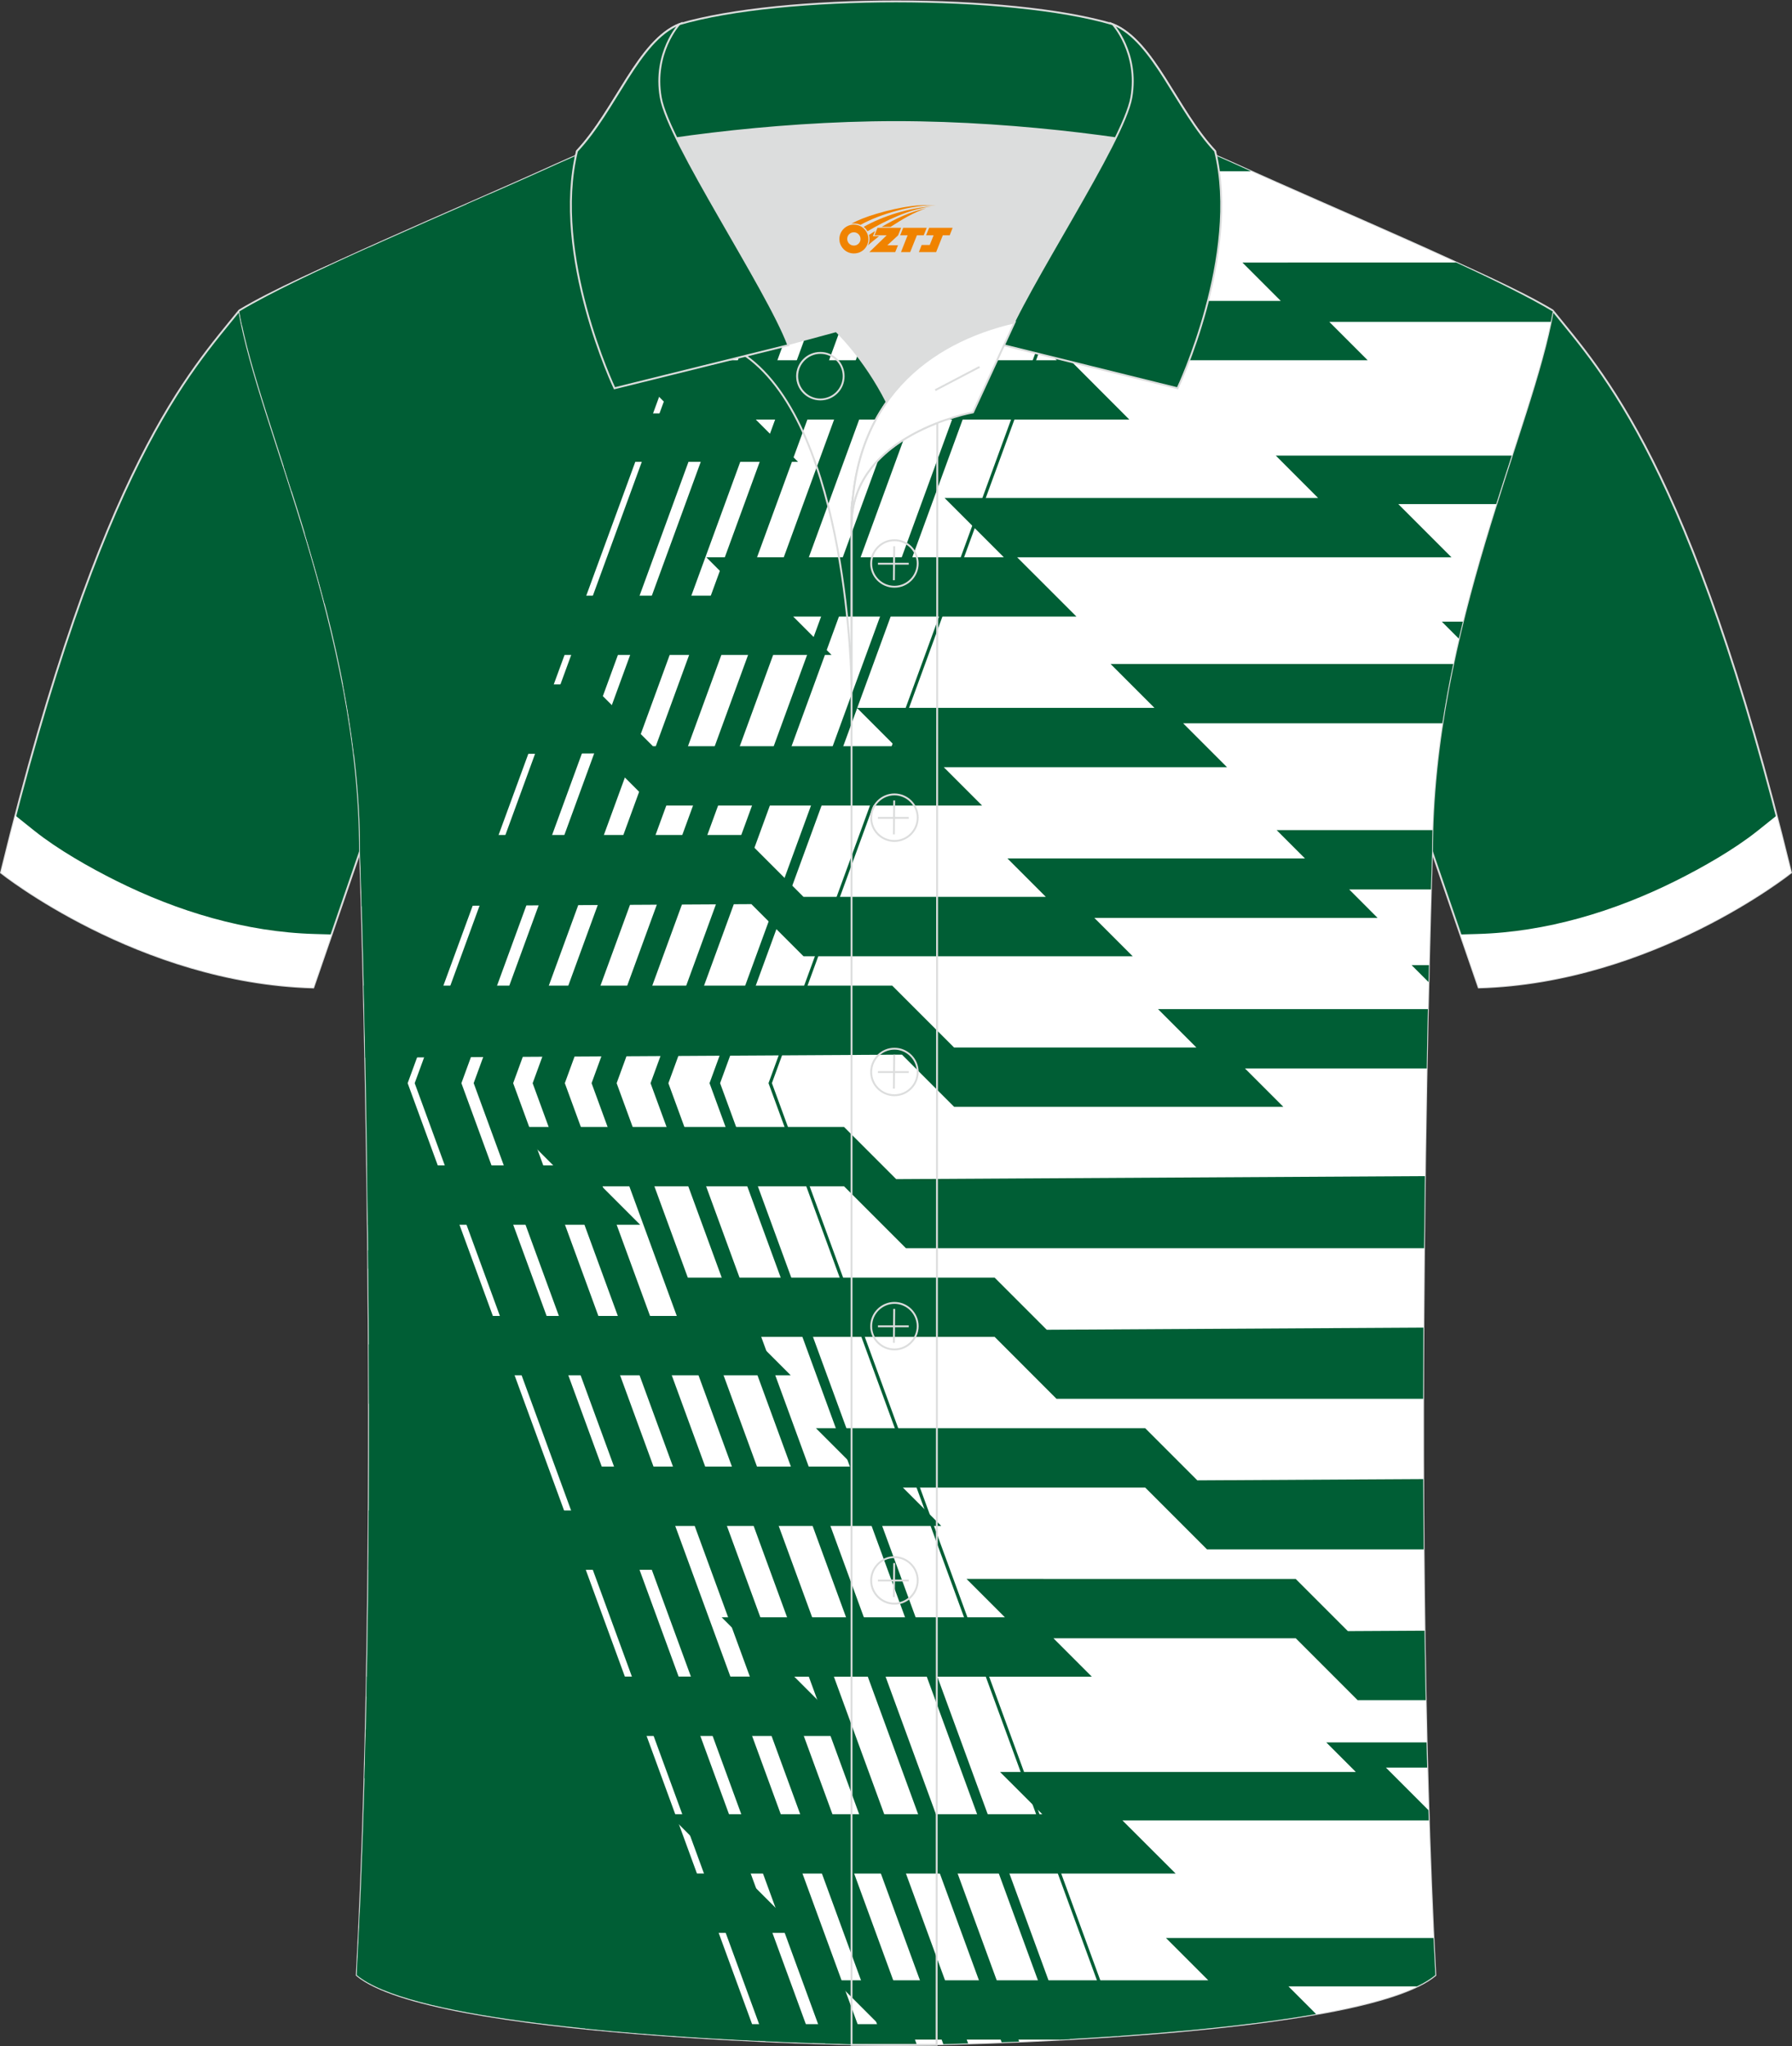 <?xml version="1.0" encoding="utf-8"?>
<!-- Generator: Adobe Illustrator 24.0.1, SVG Export Plug-In . SVG Version: 6.00 Build 0)  -->
<svg xmlns="http://www.w3.org/2000/svg" xmlns:xlink="http://www.w3.org/1999/xlink" version="1.1" id="_x37C_" x="0px" y="0px" width="379.8px" height="433.5px" viewBox="0 0 379.8 433.5" enable-background="new 0 0 379.8 433.5" xml:space="preserve">
<rect x="0" y="0" width="379.8" height="433.5" fill="#333333" stroke="none"/>
<path fill-rule="evenodd" clip-rule="evenodd" fill="#005E35" stroke="#DCDDDD" stroke-width="0.4" stroke-miterlimit="22.916" d="  M329.07,65.77c10.24,12.76,29.35,32.33,50.51,119.08c0,0-29.18,23.31-66.18,24.33c0,0-7.16-20.75-9.89-28.75  c-22.38-65.01,1.92-119.43-95.61-155.7c1.44-0.27,3.11-0.27,4.93-0.1l-0.09-0.01c13.98-0.87,17.87-1.24,23.92,0.66  c9.64,3.37,15.61,5.8,25.06,10.09C283.65,45.37,315.4,57.55,329.07,65.77z"/>
<path fill-rule="evenodd" clip-rule="evenodd" fill="#005E35" stroke="#DCDDDD" stroke-width="0.4" stroke-miterlimit="22.916" d="  M50.73,65.77C40.49,78.54,21.38,98.1,0.22,184.86c0,0,29.18,23.31,66.18,24.33c0,0,7.16-20.75,9.89-28.75  c22.38-65.01-1.92-119.43,95.61-155.7c-1.44-0.27-3.11-0.27-4.93-0.1l0.09-0.01c-13.98-0.87-17.87-1.24-23.92,0.66  c-9.64,3.37-15.61,5.8-25.06,10.09C96.15,45.37,64.4,57.55,50.73,65.77z"/>
<path fill-rule="evenodd" clip-rule="evenodd" fill="#005E35" stroke="#DCDDDD" stroke-width="0.4" stroke-miterlimit="22.916" d="  M189.91,433.2c9.72,0.03,98.7-1.66,114.29-14.77c-5.38-101.05-0.7-237.78-0.7-237.78c0-47.64,21.3-89.97,25.58-114.64  c-13.67-8.23-45.42-21.25-67.34-31.25c-30.13-13.66-34.26-7.74-71.42-7.74c-37.15,0-42.11-5.92-72.24,7.74  C96.15,44.74,64.41,57.77,50.74,66c4.28,24.68,25.58,67,25.58,114.64c0,0,4.68,136.74-0.7,237.78  C91.19,431.52,180.18,433.23,189.91,433.2z"/>
<g>
	<g>
		<path fill-rule="evenodd" clip-rule="evenodd" fill="#FFFFFF" d="M189.91,433.2c9.72,0.03,98.7-1.66,114.29-14.77    c-5.38-101.05-0.7-237.78-0.7-237.78c0-47.64,21.3-89.97,25.58-114.64c-13.67-8.23-45.42-21.25-67.34-31.25    c-30.13-13.66-34.26-7.74-71.42-7.74c-37.15,0-42.11-5.92-72.24,7.74C96.15,44.74,64.41,57.77,50.74,66    c4.28,24.68,25.58,67,25.58,114.64c0,0,4.68,136.74-0.7,237.78C91.19,431.52,180.18,433.23,189.91,433.2z"/>
		<path fill-rule="evenodd" clip-rule="evenodd" fill="#005E35" d="M233.77,26.07l5.78,5.78h-60.03l9.29,9.29h-85.04    c-1.61,0.71-3.24,1.42-4.88,2.14l9.12,9.13H78.27C67.08,57.44,57.01,62.23,50.73,66c0.16,0.94,0.35,1.92,0.57,2.91h13.52    l-6.25-6.25h75.41l-4.96-4.96l-4-4h79.17l-9.29-9.29h63.06l-8.13-8.13h15.3c-1.15-0.52-2.28-1.03-3.38-1.53    C249.41,29.16,241.43,26.84,233.77,26.07z"/>
		<path fill-rule="evenodd" clip-rule="evenodd" fill="#005E35" d="M263.32,55.62l8.13,8.13h-60.03l12.56,12.56h-92.05l11.27,11.27    H76.16l11.18,11.18H60.12c0.57,1.75,1.14,3.53,1.71,5.33h38.15l-6.25-6.25h75.41l-4.96-4.96l-4-4h79.17L226.8,76.31h63.06    l-8.13-8.13h46.95c0.15-0.74,0.29-1.48,0.42-2.19c-4.92-2.96-12.18-6.54-20.47-10.38C308.63,55.62,263.32,55.62,263.32,55.62z"/>
		<path fill-rule="evenodd" clip-rule="evenodd" fill="#005E35" d="M299.17,204.45l3.59,3.59l0.09-3.59H299.17L299.17,204.45z     M302.63,213.77h-57.2l8.13,8.13H202.2l-13.1-13.1H77.09c0.11,4.63,0.22,9.76,0.33,15.27l113.75-0.65l11.05,11.05h69.77    l-8.13-8.13h38.53C302.45,221.87,302.54,217.67,302.63,213.77z"/>
		<path fill-rule="evenodd" clip-rule="evenodd" fill="#005E35" d="M270.55,175.83l6.03,6.03h-63.06l8.13,8.13h-51.36l-13.1-13.1    H76.27c0.03,1.25,0.05,2.51,0.05,3.77c0,0,0.14,4.08,0.34,11.34l82.59-0.47l11.05,11.05h69.77l-8.13-8.13h60.03l-6.02-6.03h17.33    c0.15-5,0.24-7.76,0.24-7.76c0-1.61,0.03-3.22,0.07-4.81h-33.04V175.83z"/>
		<path fill-rule="evenodd" clip-rule="evenodd" fill="#005E35" d="M305.58,131.69l3.6,3.6c0.28-1.21,0.57-2.41,0.86-3.6H305.58    L305.58,131.69z M307.99,140.66h-72.61l9.29,9.29h-63.06l8.13,8.13h-51.36l-13.1-13.1H72.69c0.94,4.88,1.73,9.86,2.34,14.92    l52.3-0.3l11.05,11.05h69.77l-8.13-8.13h60.03l-9.29-9.29h54.94C306.35,148.96,307.12,144.77,307.99,140.66z"/>
		<path fill-rule="evenodd" clip-rule="evenodd" fill="#005E35" d="M270.4,96.52l4.96,4.97l4,4h-79.17l12.56,12.56h-63.06l6.72,6.72    l0.41,1.41h-50.35l-13.09-13.11H64.62c1.44,4.76,2.86,9.7,4.18,14.77l26.62-0.15l11.05,11.05h69.77l-8.13-8.13h60.03l-12.56-12.55    h92.05l-11.27-11.27h20.75c1.11-3.54,2.22-6.96,3.29-10.27C320.41,96.52,270.4,96.52,270.4,96.52z"/>
		<path fill-rule="evenodd" clip-rule="evenodd" fill="#005E35" d="M109.13,238.75l8.13,8.13H77.8c0.06,4.07,0.11,8.26,0.16,12.57    h57.71l-8.13-8.13h51.36l13.1,13.1h109.82c0.05-5.25,0.11-10.36,0.18-15.27l-112.06,0.64l-11.05-11.05h-69.77V238.75z     M78.05,268.76h3.88l-3.92-3.92L78.05,268.76z"/>
		<path fill-rule="evenodd" clip-rule="evenodd" fill="#005E35" d="M141.03,270.65l6.09,6.09l0.46,2.03H89.13l6.03,6.03h-17    c0.02,4.13,0.03,8.33,0.04,12.57h32.35l-6.03-6.03h63.06l-8.13-8.13h51.36l13.1,13.11h77.72c0.01-5.11,0.03-10.15,0.05-15.08    l-79.83,0.46l-11.05-11.05h-69.77V270.65z"/>
		<path fill-rule="evenodd" clip-rule="evenodd" fill="#005E35" d="M172.94,302.56l8.13,8.13h-60.03l9.29,9.29H78.15    c-0.02,4.17-0.05,8.36-0.09,12.57h67.66l-9.29-9.29h63.06l-8.13-8.13h51.36l13.1,13.1h45.91c-0.04-5-0.07-9.98-0.09-14.9    l-47.88,0.27l-11.05-11.05h-69.78V302.56z"/>
		<path fill-rule="evenodd" clip-rule="evenodd" fill="#005E35" d="M204.85,334.48l8.13,8.13h-60.03l12.56,12.56H77.74    c-0.03,1.4-0.05,2.81-0.08,4.21l7.06,7.06h-7.21c-0.08,3.43-0.16,6.86-0.26,10.27h33.44l-4.96-4.96l-4-4h79.17l-12.56-12.56h63.06    l-8.13-8.13h51.36l13.1,13.1h14.44c-0.1-4.91-0.18-9.82-0.25-14.71l-16.25,0.09l-11.05-11.05L204.85,334.48L204.85,334.48z"/>
		<path fill-rule="evenodd" clip-rule="evenodd" fill="#005E35" d="M303.82,410.55h-56.7l4.96,4.96l4,4h-79.17l9.29,9.29h-63.05    l0.94,0.94c28.83,2.92,60.26,3.47,65.81,3.45c0.73,0,1.92-0.01,3.48-0.03l-1.09-1.09h32.39c17.41-0.93,38.05-2.57,54.26-5.41    l-5.86-5.86h27.24c1.57-0.75,2.88-1.55,3.89-2.39C304.07,415.82,303.94,413.19,303.82,410.55z"/>
		<path fill-rule="evenodd" clip-rule="evenodd" fill="#005E35" d="M281.1,369.12l6.25,6.25h-75.41l4.97,4.96l4,4h-79.17    l12.56,12.56H91.24l8.13,8.13H76.26c-0.18,4.24-0.39,8.43-0.6,12.57h42.12l-8.13-8.13h60.03l-12.56-12.56h92.05l-11.28-11.26    h64.92l-0.07-2.18l-9.01-9.01h8.75c-0.05-1.78-0.09-3.55-0.13-5.33H281.1z"/>
	</g>
	<path fill-rule="evenodd" clip-rule="evenodd" fill="#005E35" d="M237.09,26.5l-74.21,202.96l73.93,201.87l0.7-0.05L163.6,229.45   L237.77,26.6C237.54,26.57,237.31,26.54,237.09,26.5L237.09,26.5z M189.91,433.2c-0.56,0-1.38,0-2.42-0.01l-74.6-203.72   l74.02-202.48c1.1,0.01,2.24,0.02,3.4,0.02c1.18,0,2.33-0.01,3.44-0.02l-74.04,202.47l74.6,203.69   C192.29,433.19,190.78,433.2,189.91,433.2L189.91,433.2z M199.93,433.04l-74.55-203.58l74.07-202.58c1.89-0.05,3.68-0.11,5.38-0.18   l-74.14,202.76l74.5,203.43C203.31,432.95,201.54,433,199.93,433.04L199.93,433.04z M212.29,432.65l-74.41-203.18l74.27-203.12   l3.86-0.22l-74.35,203.34L216,432.5C214.74,432.55,213.5,432.6,212.29,432.65L212.29,432.65z M224.58,432.08l-74.2-202.62   l74.49-203.72c0.76-0.01,1.51-0.02,2.25-0.01l-74.5,203.73l74.16,202.5L224.58,432.08L224.58,432.08z M182.82,26.93l-74.06,202.53   l74.58,203.65c-2.36-0.05-5.22-0.12-8.45-0.22l-74.5-203.44l74.16-202.81C177.1,26.76,179.85,26.86,182.82,26.93L182.82,26.93z    M171.99,26.53l-74.2,202.93l74.47,203.35c-3.09-0.1-6.47-0.24-10.05-0.4L87.89,229.46L162.29,26   C165.23,26.16,168.43,26.35,171.99,26.53L171.99,26.53z M161,25.94c-14.25-0.69-23.19-0.13-42.92,8.81   C96.14,44.73,64.4,57.76,50.73,65.99c4.28,24.68,25.58,67,25.58,114.64c0,0,4.68,136.74-0.7,237.78   c10.54,8.86,54.62,12.51,85.08,13.92L86.4,229.46L161,25.94z"/>
</g>
<path fill-rule="evenodd" clip-rule="evenodd" fill="#FFFFFF" d="M372.49,176.01c-4.94,3.94-11.68,7.77-17.28,10.56  c-13.03,6.51-27.51,10.89-42.13,11.29l-3.56,0.1c2.11,6.14,3.88,11.24,3.88,11.24c37.01-1.02,66.18-24.33,66.18-24.33  c-1.02-4.19-2.04-8.21-3.05-12.09L372.49,176.01z"/>
<path fill-rule="evenodd" clip-rule="evenodd" fill="#FFFFFF" d="M7.31,176.01c4.94,3.94,11.68,7.77,17.28,10.56  c13.03,6.51,27.51,10.89,42.13,11.29l3.56,0.1c-2.11,6.14-3.88,11.24-3.88,11.24c-37.01-1.02-66.18-24.33-66.18-24.33  c1.02-4.19,2.04-8.21,3.05-12.09L7.31,176.01z"/>
<g>
	<path fill-rule="evenodd" clip-rule="evenodd" fill="#DCDDDD" d="M187.94,85.17c6.44-9.11,16.34-14.35,26.92-16.83   c5.24-10.64,16.08-27.81,21.61-39.11c-26.75-6.52-66.34-6.52-93.09,0c6.43,13.13,19.98,34.16,23.65,43.68l10.22-2.75   C177.22,70.15,183.22,75.81,187.94,85.17z"/>
	<path fill="none" stroke="#DCDDDD" stroke-width="0.399" stroke-miterlimit="22.916" d="M157.97,75.34l19.25-5.19   c0,0,6,5.67,10.72,15.01c-3.78,5.35-6.37,12.04-7.18,20.24c-0.14,0.74-0.24,1.47-0.28,2.18v3.57v33.97   C180.48,145.12,179.95,90.9,157.97,75.34z"/>
	<path fill="none" stroke="#DCDDDD" stroke-width="0.399" stroke-miterlimit="22.916" d="M180.48,107.61v3.57   c0-1.99,0.1-3.91,0.28-5.75C180.61,106.16,180.52,106.9,180.48,107.61L180.48,107.61L180.48,107.61L180.48,107.61z M180.48,111.17   v322.02h18.03l0.14-343.59C191.05,92.53,180.48,98.83,180.48,111.17z"/>
	
		<path fill-rule="evenodd" clip-rule="evenodd" fill="#005E35" stroke="#DCDDDD" stroke-width="0.399" stroke-miterlimit="22.916" d="   M122.03,33.19c13.38-3.26,40.89-7.33,67.87-7.33s54.49,4.07,67.87,7.33l-0.28-1.2c-8.22-8.77-12.92-23.32-21.68-26.87   c-10.93-3.22-28.41-4.82-45.9-4.82c-17.5,0-35,1.61-45.93,4.82c-8.76,3.57-13.46,18.1-21.68,26.87L122.03,33.19z"/>
	
		<path fill-rule="evenodd" clip-rule="evenodd" fill="#005E35" stroke="#DCDDDD" stroke-width="0.399" stroke-miterlimit="22.916" d="   M143.98,5.12c0,0-5.58,6.05-3.94,15.52c1.63,9.49,22.56,40.51,27.04,52.49l-36.84,9.12c0,0-13.38-28.21-7.95-50.25   C130.54,23.22,135.24,8.68,143.98,5.12z"/>
	
		<path fill-rule="evenodd" clip-rule="evenodd" fill="#005E35" stroke="#DCDDDD" stroke-width="0.399" stroke-miterlimit="22.916" d="   M235.83,5.12c0,0,5.58,6.05,3.95,15.52c-1.63,9.49-22.56,40.51-27.04,52.49l36.84,9.12c0,0,13.38-28.21,7.95-50.25   C249.29,23.22,244.58,8.68,235.83,5.12z"/>
	<path fill-rule="evenodd" clip-rule="evenodd" fill="#DCDDDD" d="M173.87,84.43c1.3,0,2.49-0.53,3.35-1.39   c0.86-0.86,1.39-2.04,1.39-3.34c0-1.31-0.53-2.49-1.38-3.35c-0.89-0.89-2.09-1.39-3.35-1.39c-1.3,0-2.49,0.53-3.34,1.39   c-0.86,0.86-1.39,2.04-1.39,3.34c0,1.3,0.53,2.49,1.39,3.34C171.39,83.9,172.57,84.43,173.87,84.43L173.87,84.43z M177.5,83.32   c-0.93,0.93-2.21,1.5-3.63,1.5c-1.41,0-2.7-0.58-3.63-1.51s-1.5-2.21-1.5-3.62c0-1.42,0.58-2.7,1.5-3.63   c0.93-0.93,2.21-1.5,3.63-1.5c1.42,0,2.7,0.57,3.63,1.5l0,0l0,0c0.93,0.93,1.5,2.21,1.5,3.63C179,81.11,178.43,82.4,177.5,83.32z"/>
	
		<path fill-rule="evenodd" clip-rule="evenodd" fill="#FFFFFF" stroke="#DCDDDD" stroke-width="0.399" stroke-miterlimit="22.916" d="   M215.02,68.3l-8.8,19.06c0,0-25.73,4.58-25.73,23.81C180.48,85.01,196.74,72.5,215.02,68.3z"/>
	
		<line fill="none" stroke="#DCDDDD" stroke-width="0.399" stroke-miterlimit="22.916" x1="207.61" y1="77.73" x2="198.22" y2="82.65"/>
	<g>
		<g>
			<path fill="none" stroke="#DCDDDD" stroke-width="0.399" stroke-miterlimit="22.916" d="M189.57,124.3     c2.71,0,4.93-2.22,4.93-4.93c0-2.71-2.23-4.93-4.93-4.93c-2.71,0-4.93,2.22-4.93,4.93C184.62,122.09,186.84,124.3,189.57,124.3z"/>
			
				<line fill="none" stroke="#DCDDDD" stroke-width="0.399" stroke-miterlimit="22.916" x1="189.52" y1="115.71" x2="189.45" y2="122.91"/>
			
				<line fill="none" stroke="#DCDDDD" stroke-width="0.399" stroke-miterlimit="22.916" x1="186.07" y1="119.42" x2="192.6" y2="119.42"/>
		</g>
		<g>
			<path fill="none" stroke="#DCDDDD" stroke-width="0.399" stroke-miterlimit="22.916" d="M189.57,178.15     c2.71,0,4.93-2.22,4.93-4.93c0-2.71-2.23-4.93-4.93-4.93c-2.71,0-4.93,2.22-4.93,4.93C184.62,175.95,186.84,178.15,189.57,178.15     z"/>
			
				<line fill="none" stroke="#DCDDDD" stroke-width="0.399" stroke-miterlimit="22.916" x1="189.52" y1="169.57" x2="189.45" y2="176.76"/>
			
				<line fill="none" stroke="#DCDDDD" stroke-width="0.399" stroke-miterlimit="22.916" x1="186.07" y1="173.26" x2="192.6" y2="173.26"/>
		</g>
		<g>
			<path fill="none" stroke="#DCDDDD" stroke-width="0.399" stroke-miterlimit="22.916" d="M189.57,232.02     c2.71,0,4.93-2.22,4.93-4.93s-2.23-4.93-4.93-4.93c-2.71,0-4.93,2.22-4.93,4.93C184.62,229.8,186.84,232.02,189.57,232.02z"/>
			
				<line fill="none" stroke="#DCDDDD" stroke-width="0.399" stroke-miterlimit="22.916" x1="189.52" y1="223.43" x2="189.45" y2="230.62"/>
			
				<line fill="none" stroke="#DCDDDD" stroke-width="0.399" stroke-miterlimit="22.916" x1="186.07" y1="227.11" x2="192.6" y2="227.11"/>
		</g>
		<g>
			<path fill="none" stroke="#DCDDDD" stroke-width="0.399" stroke-miterlimit="22.916" d="M189.57,285.87     c2.71,0,4.93-2.22,4.93-4.93s-2.23-4.93-4.93-4.93c-2.71,0-4.93,2.22-4.93,4.93C184.62,283.64,186.84,285.87,189.57,285.87z"/>
			
				<line fill="none" stroke="#DCDDDD" stroke-width="0.399" stroke-miterlimit="22.916" x1="189.52" y1="277.28" x2="189.45" y2="284.47"/>
			
				<line fill="none" stroke="#DCDDDD" stroke-width="0.399" stroke-miterlimit="22.916" x1="186.07" y1="280.97" x2="192.6" y2="280.97"/>
		</g>
		<g>
			<path fill-rule="evenodd" clip-rule="evenodd" fill="#DCDDDD" d="M189.57,339.52c1.3,0,2.48-0.53,3.34-1.39     c0.86-0.86,1.39-2.04,1.39-3.34c0-1.3-0.53-2.48-1.39-3.34l0,0c-0.86-0.86-2.04-1.39-3.34-1.39c-1.3,0-2.48,0.53-3.34,1.39     c-0.86,0.86-1.39,2.04-1.39,3.34v0.04c0,1.28,0.52,2.45,1.37,3.3c0.85,0.85,2.02,1.38,3.32,1.39l0,0H189.57L189.57,339.52z      M193.19,338.42c-0.93,0.93-2.22,1.51-3.62,1.51h-0.04l0,0c-1.41-0.01-2.68-0.59-3.6-1.51c-0.92-0.92-1.49-2.19-1.49-3.58v-0.04     c0-1.41,0.58-2.69,1.51-3.62l0,0c0.93-0.93,2.21-1.51,3.62-1.51c1.41,0,2.69,0.58,3.62,1.51l0,0l0,0     c0.93,0.93,1.51,2.21,1.51,3.62C194.69,336.2,194.12,337.48,193.19,338.42L193.19,338.42z"/>
			<polygon fill-rule="evenodd" clip-rule="evenodd" fill="#DCDDDD" points="189.72,331.13 189.65,338.32 189.25,338.31      189.32,331.13    "/>
			<rect x="186.07" y="334.62" fill-rule="evenodd" clip-rule="evenodd" fill="#DCDDDD" width="6.54" height="0.4"/>
		</g>
	</g>
	
</g>
<g id="图层_x0020_1">
	<path fill="#F08300" d="M178.08,51.66c0.416,1.136,1.472,1.984,2.752,2.032c0.144,0,0.304,0,0.448-0.016h0.016   c0.016,0,0.064,0,0.128-0.016c0.032,0,0.048-0.016,0.08-0.016c0.064-0.016,0.144-0.032,0.224-0.048c0.016,0,0.016,0,0.032,0   c0.192-0.048,0.4-0.112,0.576-0.208c0.192-0.096,0.4-0.224,0.608-0.384c0.672-0.56,1.104-1.408,1.104-2.352   c0-0.224-0.032-0.448-0.08-0.672l0,0C183.92,49.78,183.87,49.61,183.79,49.43C183.32,48.34,182.24,47.58,180.97,47.58C179.28,47.58,177.9,48.95,177.9,50.65C177.9,51,177.96,51.34,178.08,51.66L178.08,51.66L178.08,51.66z M182.38,50.68L182.38,50.68C182.35,51.46,181.69,52.06,180.91,52.02C180.12,51.99,179.53,51.34,179.56,50.55c0.032-0.784,0.688-1.376,1.472-1.344   C181.8,49.24,182.41,49.91,182.38,50.68L182.38,50.68z"/>
	<polygon fill="#F08300" points="196.41,48.26 ,195.77,49.85 ,194.33,49.85 ,192.91,53.4 ,190.96,53.4 ,192.36,49.85 ,190.78,49.85    ,191.42,48.26"/>
	<path fill="#F08300" d="M198.38,43.53c-1.008-0.096-3.024-0.144-5.056,0.112c-2.416,0.304-5.152,0.912-7.616,1.664   C183.66,45.91,181.79,46.63,180.44,47.4C180.64,47.37,180.83,47.35,181.02,47.35c0.48,0,0.944,0.112,1.36,0.288   C186.48,45.32,193.68,43.27,198.38,43.53L198.38,43.53L198.38,43.53z"/>
	<path fill="#F08300" d="M183.85,49c4-2.368,8.88-4.672,13.488-5.248c-4.608,0.288-10.224,2-14.288,4.304   C183.37,48.31,183.64,48.63,183.85,49C183.85,49,183.85,49,183.85,49z"/>
	<polygon fill="#F08300" points="201.9,48.26 ,201.28,49.85 ,199.82,49.85 ,198.41,53.4 ,197.95,53.4 ,196.44,53.4 ,194.75,53.4    ,195.34,51.9 ,197.05,51.9 ,197.87,49.85 ,196.28,49.85 ,196.92,48.26"/>
	<polygon fill="#F08300" points="190.99,48.26 ,190.35,49.85 ,188.06,51.96 ,190.32,51.96 ,189.74,53.4 ,184.25,53.4 ,187.92,49.85    ,185.34,49.85 ,185.98,48.26"/>
	<path fill="#F08300" d="M196.27,44.12c-3.376,0.752-6.464,2.192-9.424,3.952h1.888C191.16,46.5,193.5,45.07,196.27,44.12z    M185.47,48.94C184.84,49.32,184.78,49.37,184.17,49.78c0.064,0.256,0.112,0.544,0.112,0.816c0,0.496-0.112,0.976-0.32,1.392   c0.176-0.16,0.32-0.304,0.432-0.4c0.272-0.24,0.768-0.64,1.6-1.296l0.32-0.256H184.99l0,0L185.47,48.94L185.47,48.94L185.47,48.94z"/>
</g>
</svg>